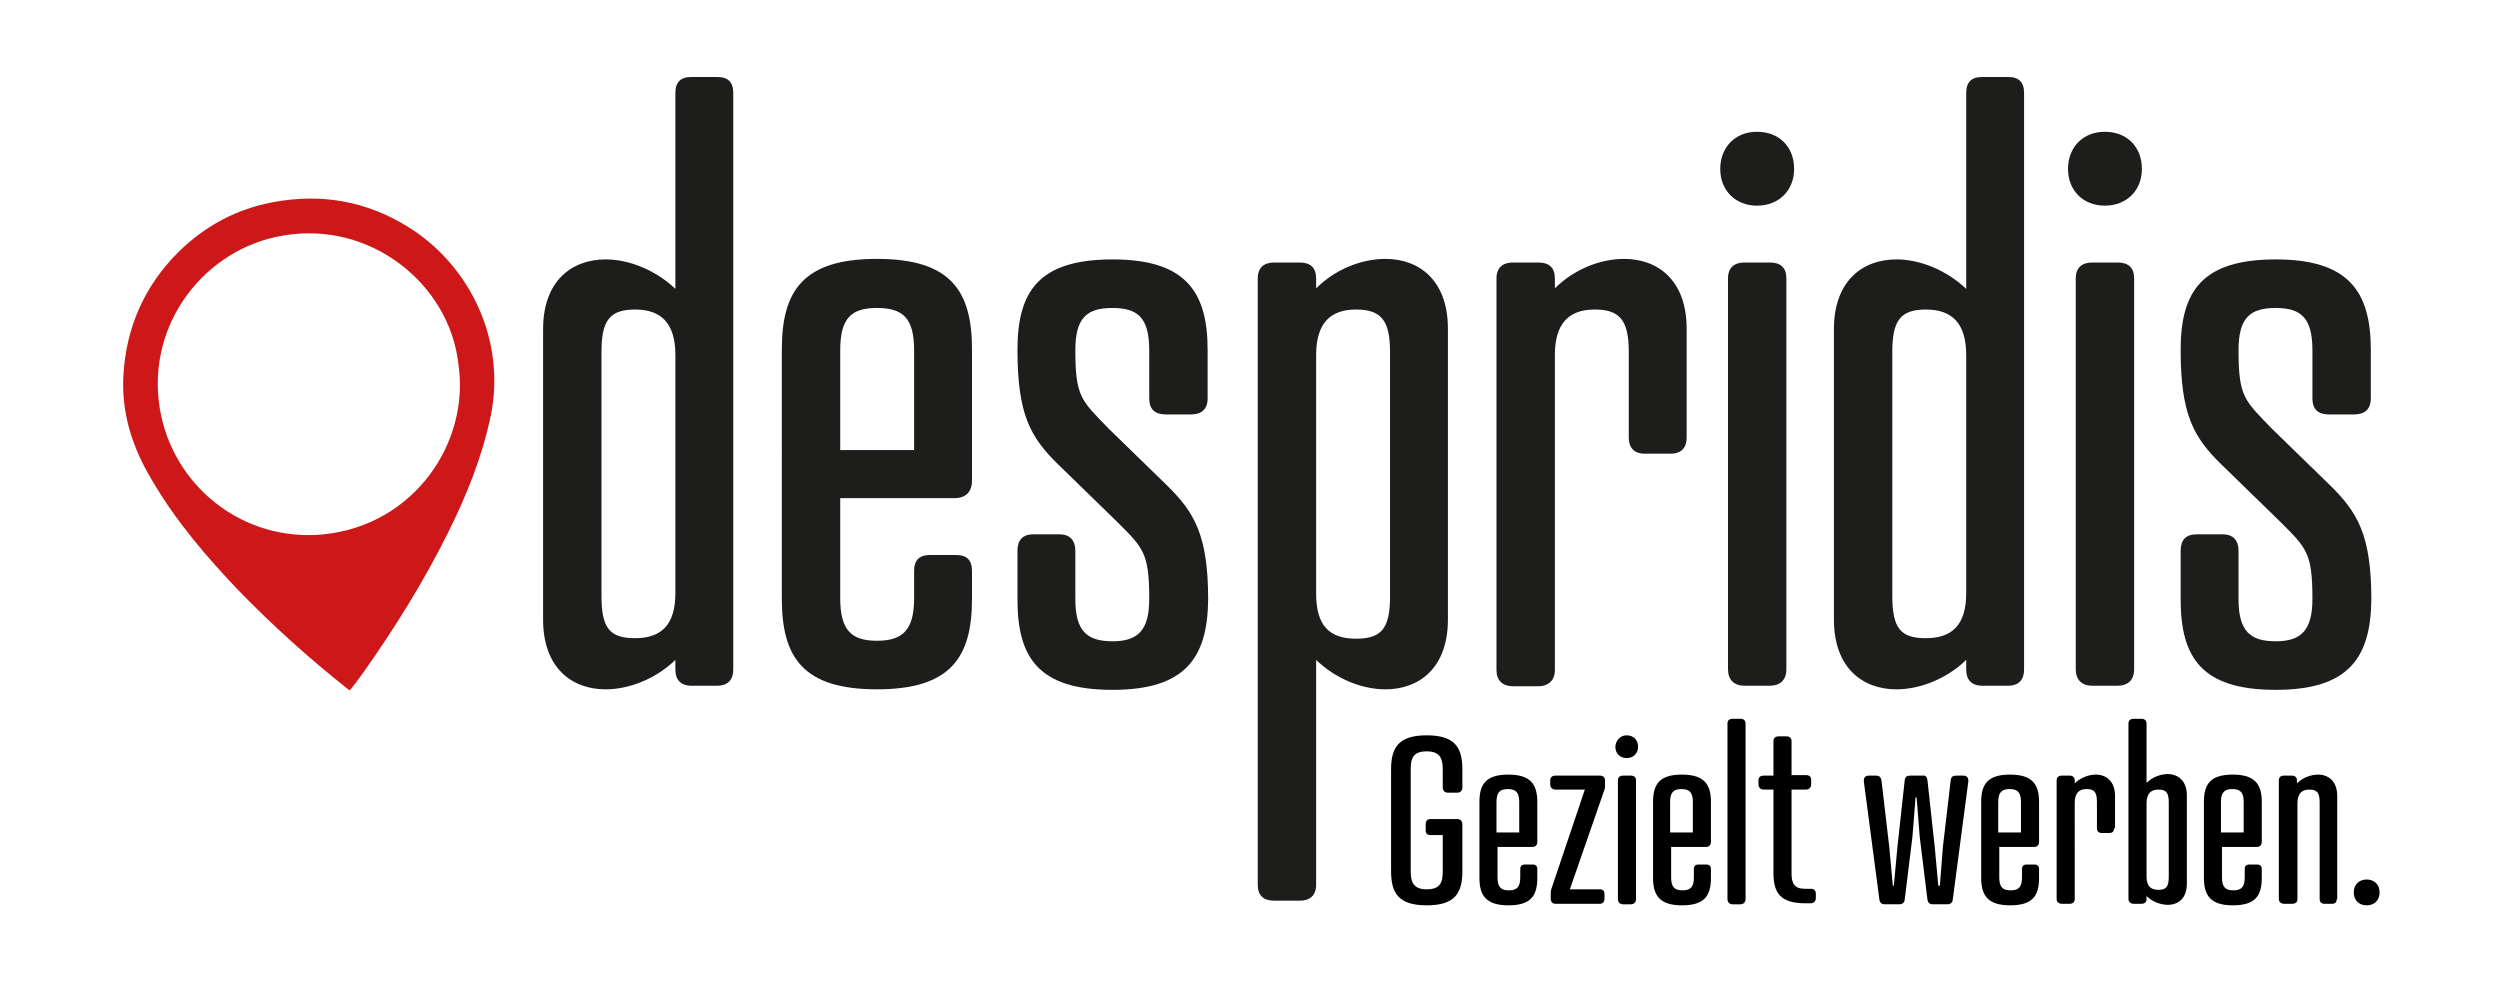 <?xml version="1.0" encoding="utf-8"?>
<!-- Generator: Adobe Illustrator 26.2.1, SVG Export Plug-In . SVG Version: 6.00 Build 0)  -->
<svg version="1.1" id="Ebene_2" xmlns="http://www.w3.org/2000/svg" xmlns:xlink="http://www.w3.org/1999/xlink" x="0px" y="0px"
	 viewBox="0 0 483.8 193.5" style="enable-background:new 0 0 483.8 193.5;" xml:space="preserve">
<style type="text/css">
	.st0{fill:#1D1E1B;}
	.st1{clip-path:url(#SVGID_00000114048148682005367880000014382785376525031305_);fill:#CD1719;}
</style>
<g>
	<g>
		<g>
			<path class="st0" d="M141.9,129.6c0,1.9-1,3.1-3.1,3.1h-5c-2.1,0-3.1-1.2-3.1-3.1v-1.9c-3.8,3.7-9,5.7-13.5,5.7
				c-6.5,0-12.1-4.1-12.1-13.5V63.7c0-9.4,5.6-13.5,12.1-13.5c4.6,0,9.7,2.1,13.5,5.7V18c0-2.1,1-3.1,3.1-3.1h5c2.1,0,3.1,1,3.1,3.1
				V129.6z M116.4,115.3c0,6.3,1.6,8.2,6.5,8.2c5,0,7.8-2.5,7.8-8.7V68.7c0-6.2-2.8-8.8-7.8-8.8c-4.9,0-6.5,2.1-6.5,8.2V115.3z"/>
			<path class="st0" d="M188.1,93c0,2.2-1.2,3.4-3.4,3.4h-22.1v19.4c0,6.2,2.2,8.2,7.1,8.2c5,0,7.2-2.1,7.2-8.2v-5.3
				c0-2.1,1-3.1,3.1-3.1h5c2.1,0,3.1,1,3.1,3.1v5.4c0,11.3-4.1,17.5-18.4,17.5c-14.3,0-18.4-6.2-18.4-17.5V67.6
				c0-11.3,4.1-17.5,18.4-17.5c14.3,0,18.4,6.2,18.4,17.5V93z M162.6,87.1h14.3V67.8c0-6.3-2.2-8.2-7.2-8.2c-4.9,0-7.1,1.9-7.1,8.2
				V87.1z"/>
			<path class="st0" d="M243.4,53.9c0-2.1,1.2-3.1,3.2-3.1h4.9c2.1,0,3.2,1,3.2,3.1v1.9c3.7-3.7,8.8-5.7,13.4-5.7
				c6.5,0,12.1,4.1,12.1,13.5v56.3c0,9.4-5.6,13.5-12.1,13.5c-4.6,0-9.7-2.1-13.4-5.7v43.5c0,2.1-1.2,3.1-3.2,3.1h-4.9
				c-2.1,0-3.2-1-3.2-3.1V53.9z M269,68.1c0-6.2-1.8-8.2-6.6-8.2c-5,0-7.7,2.7-7.7,8.8v46.2c0,6.2,2.6,8.7,7.7,8.7
				c4.9,0,6.6-1.9,6.6-8.2V68.1z"/>
			<path class="st0" d="M326.4,84.7c0,1.9-1,3.1-3.1,3.1h-5c-2.1,0-3.1-1.2-3.1-3.1V68.1c0-6.2-1.8-8.2-6.6-8.2
				c-5,0-7.7,2.7-7.7,8.8v61c0,1.9-1.2,3.1-3.2,3.1h-4.9c-2.1,0-3.2-1.2-3.2-3.1V53.9c0-2.1,1.2-3.1,3.2-3.1h4.9
				c2.1,0,3.2,1,3.2,3.1v1.9c3.7-3.7,8.8-5.7,13.4-5.7c6.5,0,12.1,4.1,12.1,13.5V84.7z"/>
			<path class="st0" d="M340,25.5c4.3,0,7.2,2.9,7.2,7.2c0,4.1-2.9,7.1-7.2,7.1c-4.1,0-7.1-2.9-7.1-7.1
				C332.9,28.5,335.8,25.5,340,25.5z M345.7,129.5c0,2.1-1.2,3.2-3.2,3.2h-4.9c-2.1,0-3.2-1.2-3.2-3.2V53.9c0-2.1,1.2-3.1,3.2-3.1
				h4.9c2.1,0,3.2,1,3.2,3.1V129.5z"/>
			<path class="st0" d="M391.7,129.6c0,1.9-1,3.1-3.1,3.1h-5c-2.1,0-3.1-1.2-3.1-3.1v-1.9c-3.8,3.7-9,5.7-13.5,5.7
				c-6.5,0-12.1-4.1-12.1-13.5V63.7c0-9.4,5.6-13.5,12.1-13.5c4.6,0,9.7,2.1,13.5,5.7V18c0-2.1,1-3.1,3.1-3.1h5c2.1,0,3.1,1,3.1,3.1
				V129.6z M366.2,115.3c0,6.3,1.6,8.2,6.5,8.2c5,0,7.8-2.5,7.8-8.7V68.7c0-6.2-2.8-8.8-7.8-8.8c-4.9,0-6.5,2.1-6.5,8.2V115.3z"/>
			<path class="st0" d="M407.3,25.5c4.3,0,7.2,2.9,7.2,7.2c0,4.1-2.9,7.1-7.2,7.1c-4.1,0-7.1-2.9-7.1-7.1
				C400.2,28.5,403.1,25.5,407.3,25.5z M413,129.5c0,2.1-1.2,3.2-3.2,3.2h-4.9c-2.1,0-3.2-1.2-3.2-3.2V53.9c0-2.1,1.2-3.1,3.2-3.1
				h4.9c2.1,0,3.2,1,3.2,3.1V129.5z"/>
			<path class="st0" d="M440.4,133.5c-14.3,0-18.4-6.2-18.4-17.5v-9.4c0-2.1,1-3.2,3.1-3.2h5c2.1,0,3.1,1.2,3.1,3.2v9.3
				c0,6.2,2.2,8.2,7.2,8.2c4.9,0,7.1-2.1,7.1-8.2c0-9.1-1.2-9.9-6.5-15.2l-11.2-10.9c-5.3-5.2-7.8-9.6-7.8-22.1
				c0-11.3,4.1-17.5,18.4-17.5c14.1,0,18.4,6.2,18.4,17.5v9.4c0,2.1-1.2,3.1-3.2,3.1h-4.9c-2.1,0-3.2-1-3.2-3.1v-9.3
				c0-6.3-2.2-8.2-7.1-8.2c-5,0-7.2,1.9-7.2,8.2c0,9.1,1.2,9.7,6.5,15.2l11.2,10.9c5.3,5.2,8,9.6,8,22.1
				C458.8,127.3,454.5,133.5,440.4,133.5z"/>
		</g>
	</g>
</g>
<g>
	<path d="M282,158.5c0.6,0,1,0.4,1,1v9.1c0,4.3-1.5,6.6-6.9,6.6c-5.4,0-6.9-2.3-6.9-6.6v-19.7c0-4.3,1.5-6.6,6.9-6.6
		c5.4,0,6.9,2.3,6.9,6.6v3.5c0,0.6-0.4,1-1,1h-1.8c-0.6,0-1-0.4-1-1v-3.5c0-2.2-0.6-3.5-3.1-3.5c-2.6,0-3.1,1.3-3.1,3.5v19.7
		c0,2.2,0.6,3.5,3.1,3.5c2.6,0,3.1-1.3,3.1-3.5v-7h-2.4c-0.6,0-0.9-0.3-0.9-0.9v-1.2c0-0.6,0.3-1,0.9-1H282z"/>
	<path d="M297.5,162.9c0,0.7-0.4,1-1,1h-6.7v5.9c0,1.9,0.7,2.5,2.2,2.5c1.5,0,2.2-0.6,2.2-2.5v-1.6c0-0.6,0.3-0.9,0.9-0.9h1.5
		c0.6,0,0.9,0.3,0.9,0.9v1.7c0,3.5-1.3,5.3-5.6,5.3c-4.3,0-5.6-1.9-5.6-5.3v-14.7c0-3.5,1.3-5.3,5.6-5.3c4.3,0,5.6,1.9,5.6,5.3
		V162.9z M289.7,161.1h4.3v-5.9c0-1.9-0.7-2.5-2.2-2.5c-1.5,0-2.2,0.6-2.2,2.5V161.1z"/>
	<path d="M303.8,172.1h5.8c0.6,0,0.9,0.3,0.9,0.9v0.9c0,0.6-0.3,1-0.9,1H301c-0.6,0-0.9-0.4-0.9-1V173c0-0.3,0-0.6,0.1-0.9l6.5-19.3
		h-5.7c-0.6,0-1-0.4-1-1V151c0-0.6,0.4-0.9,1-0.9h8.6c0.6,0,1,0.3,1,0.9v0.9c0,0.3,0,0.6-0.1,0.9L303.8,172.1z"/>
	<path d="M314.8,142.3c1.3,0,2.2,0.9,2.2,2.2c0,1.3-0.9,2.2-2.2,2.2c-1.3,0-2.2-0.9-2.2-2.2C312.7,143.2,313.6,142.3,314.8,142.3z
		 M316.6,174c0,0.6-0.4,1-1,1h-1.5c-0.6,0-1-0.4-1-1v-23c0-0.6,0.4-0.9,1-0.9h1.5c0.6,0,1,0.3,1,0.9V174z"/>
	<path d="M331.1,162.9c0,0.7-0.4,1-1,1h-6.7v5.9c0,1.9,0.7,2.5,2.2,2.5c1.5,0,2.2-0.6,2.2-2.5v-1.6c0-0.6,0.3-0.9,0.9-0.9h1.5
		c0.6,0,0.9,0.3,0.9,0.9v1.7c0,3.5-1.3,5.3-5.6,5.3c-4.3,0-5.6-1.9-5.6-5.3v-14.7c0-3.5,1.3-5.3,5.6-5.3c4.3,0,5.6,1.9,5.6,5.3
		V162.9z M323.3,161.1h4.3v-5.9c0-1.9-0.7-2.5-2.2-2.5c-1.5,0-2.2,0.6-2.2,2.5V161.1z"/>
	<path d="M337.8,174c0,0.6-0.4,1-1,1h-1.5c-0.6,0-1-0.4-1-1V140c0-0.6,0.4-0.9,1-0.9h1.5c0.6,0,1,0.3,1,0.9V174z"/>
	<path d="M343.2,150v-6.6c0-0.6,0.4-0.9,1-0.9h1.5c0.6,0,1,0.3,1,0.9v6.6h2.8c0.6,0,1,0.3,1,0.9v0.9c0,0.6-0.4,1-1,1h-2.8v16.2
		c0,1.9,0.5,3,2.6,3h1.1c0.6,0,1,0.3,1,0.9v0.9c0,0.6-0.4,1-1,1h-1.1c-4.8,0-6.1-2.1-6.1-5.8v-16.2h-1.9c-0.6,0-1-0.4-1-1V151
		c0-0.6,0.4-0.9,1-0.9H343.2z"/>
	<path d="M373,151l1.4,12.8l0.7,7.6h0.3l0.6-7.6l1.5-12.8c0.1-0.7,0.4-0.9,1.1-0.9h1.4c0.6,0,1,0.4,0.9,1.2l-3,22.8
		c-0.1,0.6-0.4,0.9-1.1,0.9h-2.7c-0.7,0-1-0.3-1.1-0.9l-1.5-12.2l-0.6-7.6h-0.2l-0.6,7.6l-1.5,12.2c-0.1,0.6-0.4,0.9-1.1,0.9h-2.7
		c-0.7,0-1-0.3-1.1-0.9l-3-22.8c-0.1-0.8,0.3-1.2,0.9-1.2h1.4c0.7,0,1,0.3,1.1,0.9l1.5,12.8l0.7,7.6h0.2l0.7-7.6l1.4-12.8
		c0.1-0.7,0.4-0.9,1.1-0.9h2.3C372.6,150,372.9,150.3,373,151z"/>
	<path d="M394.6,162.9c0,0.7-0.4,1-1,1h-6.7v5.9c0,1.9,0.7,2.5,2.2,2.5c1.5,0,2.2-0.6,2.2-2.5v-1.6c0-0.6,0.3-0.9,0.9-0.9h1.5
		c0.6,0,0.9,0.3,0.9,0.9v1.7c0,3.5-1.3,5.3-5.6,5.3c-4.3,0-5.6-1.9-5.6-5.3v-14.7c0-3.5,1.3-5.3,5.6-5.3c4.3,0,5.6,1.9,5.6,5.3
		V162.9z M386.8,161.1h4.3v-5.9c0-1.9-0.7-2.5-2.2-2.5c-1.5,0-2.2,0.6-2.2,2.5V161.1z"/>
	<path d="M409.1,160.3c0,0.6-0.3,0.9-0.9,0.9h-1.5c-0.6,0-0.9-0.4-0.9-0.9v-5.1c0-1.9-0.5-2.5-2-2.5c-1.5,0-2.3,0.8-2.3,2.7V174
		c0,0.6-0.4,0.9-1,0.9h-1.5c-0.6,0-1-0.4-1-0.9v-23c0-0.6,0.4-0.9,1-0.9h1.5c0.6,0,1,0.3,1,0.9v0.6c1.1-1.1,2.7-1.7,4.1-1.7
		c2,0,3.7,1.3,3.7,4.1V160.3z"/>
	<path d="M411.9,140c0-0.6,0.4-0.9,1-0.9h1.5c0.6,0,1,0.3,1,0.9v11.5c1.1-1.1,2.7-1.7,4.1-1.7c2,0,3.7,1.3,3.7,4.1v17.1
		c0,2.9-1.7,4.1-3.7,4.1c-1.4,0-3-0.6-4.1-1.7v0.6c0,0.6-0.4,0.9-1,0.9h-1.5c-0.6,0-1-0.4-1-0.9V140z M419.7,155.3
		c0-1.9-0.5-2.5-2-2.5c-1.5,0-2.3,0.8-2.3,2.7v14.1c0,1.9,0.8,2.6,2.3,2.6c1.5,0,2-0.6,2-2.5V155.3z"/>
	<path d="M437.7,162.9c0,0.7-0.4,1-1,1h-6.7v5.9c0,1.9,0.7,2.5,2.2,2.5c1.5,0,2.2-0.6,2.2-2.5v-1.6c0-0.6,0.3-0.9,0.9-0.9h1.5
		c0.6,0,0.9,0.3,0.9,0.9v1.7c0,3.5-1.3,5.3-5.6,5.3c-4.3,0-5.6-1.9-5.6-5.3v-14.7c0-3.5,1.3-5.3,5.6-5.3c4.3,0,5.6,1.9,5.6,5.3
		V162.9z M429.9,161.1h4.3v-5.9c0-1.9-0.7-2.5-2.2-2.5c-1.5,0-2.2,0.6-2.2,2.5V161.1z"/>
	<path d="M452.2,174c0,0.6-0.3,0.9-0.9,0.9h-1.5c-0.6,0-0.9-0.4-0.9-0.9v-18.7c0-1.9-0.5-2.5-2-2.5c-1.5,0-2.3,0.8-2.3,2.7V174
		c0,0.6-0.4,0.9-1,0.9H442c-0.6,0-1-0.4-1-0.9v-23c0-0.6,0.4-0.9,1-0.9h1.5c0.6,0,1,0.3,1,0.9v0.6c1.1-1.1,2.7-1.7,4.1-1.7
		c2,0,3.7,1.3,3.7,4.1V174z"/>
	<path d="M458,170.2c1.5,0,2.5,1,2.5,2.5c0,1.5-1,2.5-2.5,2.5c-1.5,0-2.5-1-2.5-2.5C455.5,171.2,456.5,170.2,458,170.2z"/>
</g>
<path class="st0" d="M215.3,133.5c-14.3,0-18.4-6.2-18.4-17.5v-9.4c0-2.1,1-3.2,3.1-3.2h5c2.1,0,3.1,1.2,3.1,3.2v9.3
	c0,6.2,2.2,8.2,7.2,8.2c4.9,0,7.1-2.1,7.1-8.2c0-9.1-1.2-9.9-6.5-15.2l-11.2-10.9c-5.3-5.2-7.8-9.6-7.8-22.1
	c0-11.3,4.1-17.5,18.4-17.5c14.1,0,18.4,6.2,18.4,17.5v9.4c0,2.1-1.2,3.1-3.2,3.1h-4.9c-2.1,0-3.2-1-3.2-3.1v-9.3
	c0-6.3-2.2-8.2-7.1-8.2c-5,0-7.2,1.9-7.2,8.2c0,9.1,1.2,9.7,6.5,15.2l11.2,10.9c5.3,5.2,8,9.6,8,22.1
	C233.7,127.3,229.4,133.5,215.3,133.5z"/>
<g>
	<defs>
		
			<rect id="SVGID_1_" x="25.4" y="38.3" transform="matrix(0.991 -0.132 0.132 0.991 -10.821 8.837)" width="71.9" height="95.8"/>
	</defs>
	<clipPath id="SVGID_00000085246472248926962060000010305887749073206162_">
		<use xlink:href="#SVGID_1_"  style="overflow:visible;"/>
	</clipPath>
	<path style="clip-path:url(#SVGID_00000085246472248926962060000010305887749073206162_);fill:#CD1719;" d="M88.7,70.4
		c2.3,15.3-8.6,31.2-26,33C47,105,33.3,94,30.9,78.9c-2.6-16.4,8.9-30.8,23.8-33.3C71.8,42.6,87,55.1,88.7,70.4 M78.8,43.8
		c-8-4.9-16.6-6.4-25.8-4.7c-7.2,1.3-13.3,4.6-18.5,9.7c-6.5,6.5-10,14.4-10.6,23.5c-0.5,7.5,1.7,14.3,5.5,20.6
		c4.6,7.9,10.5,14.8,16.8,21.4c6.5,6.7,13.5,13,20.8,18.8c0.2,0.2,0.4,0.3,0.7,0.5c0.9-1.1,1.7-2.2,2.5-3.3
		c6.1-8.6,11.7-17.6,16.4-27c3.6-7.2,6.6-14.6,8.3-22.5C98.1,65.9,90.9,51.2,78.8,43.8"/>
</g>
</svg>
